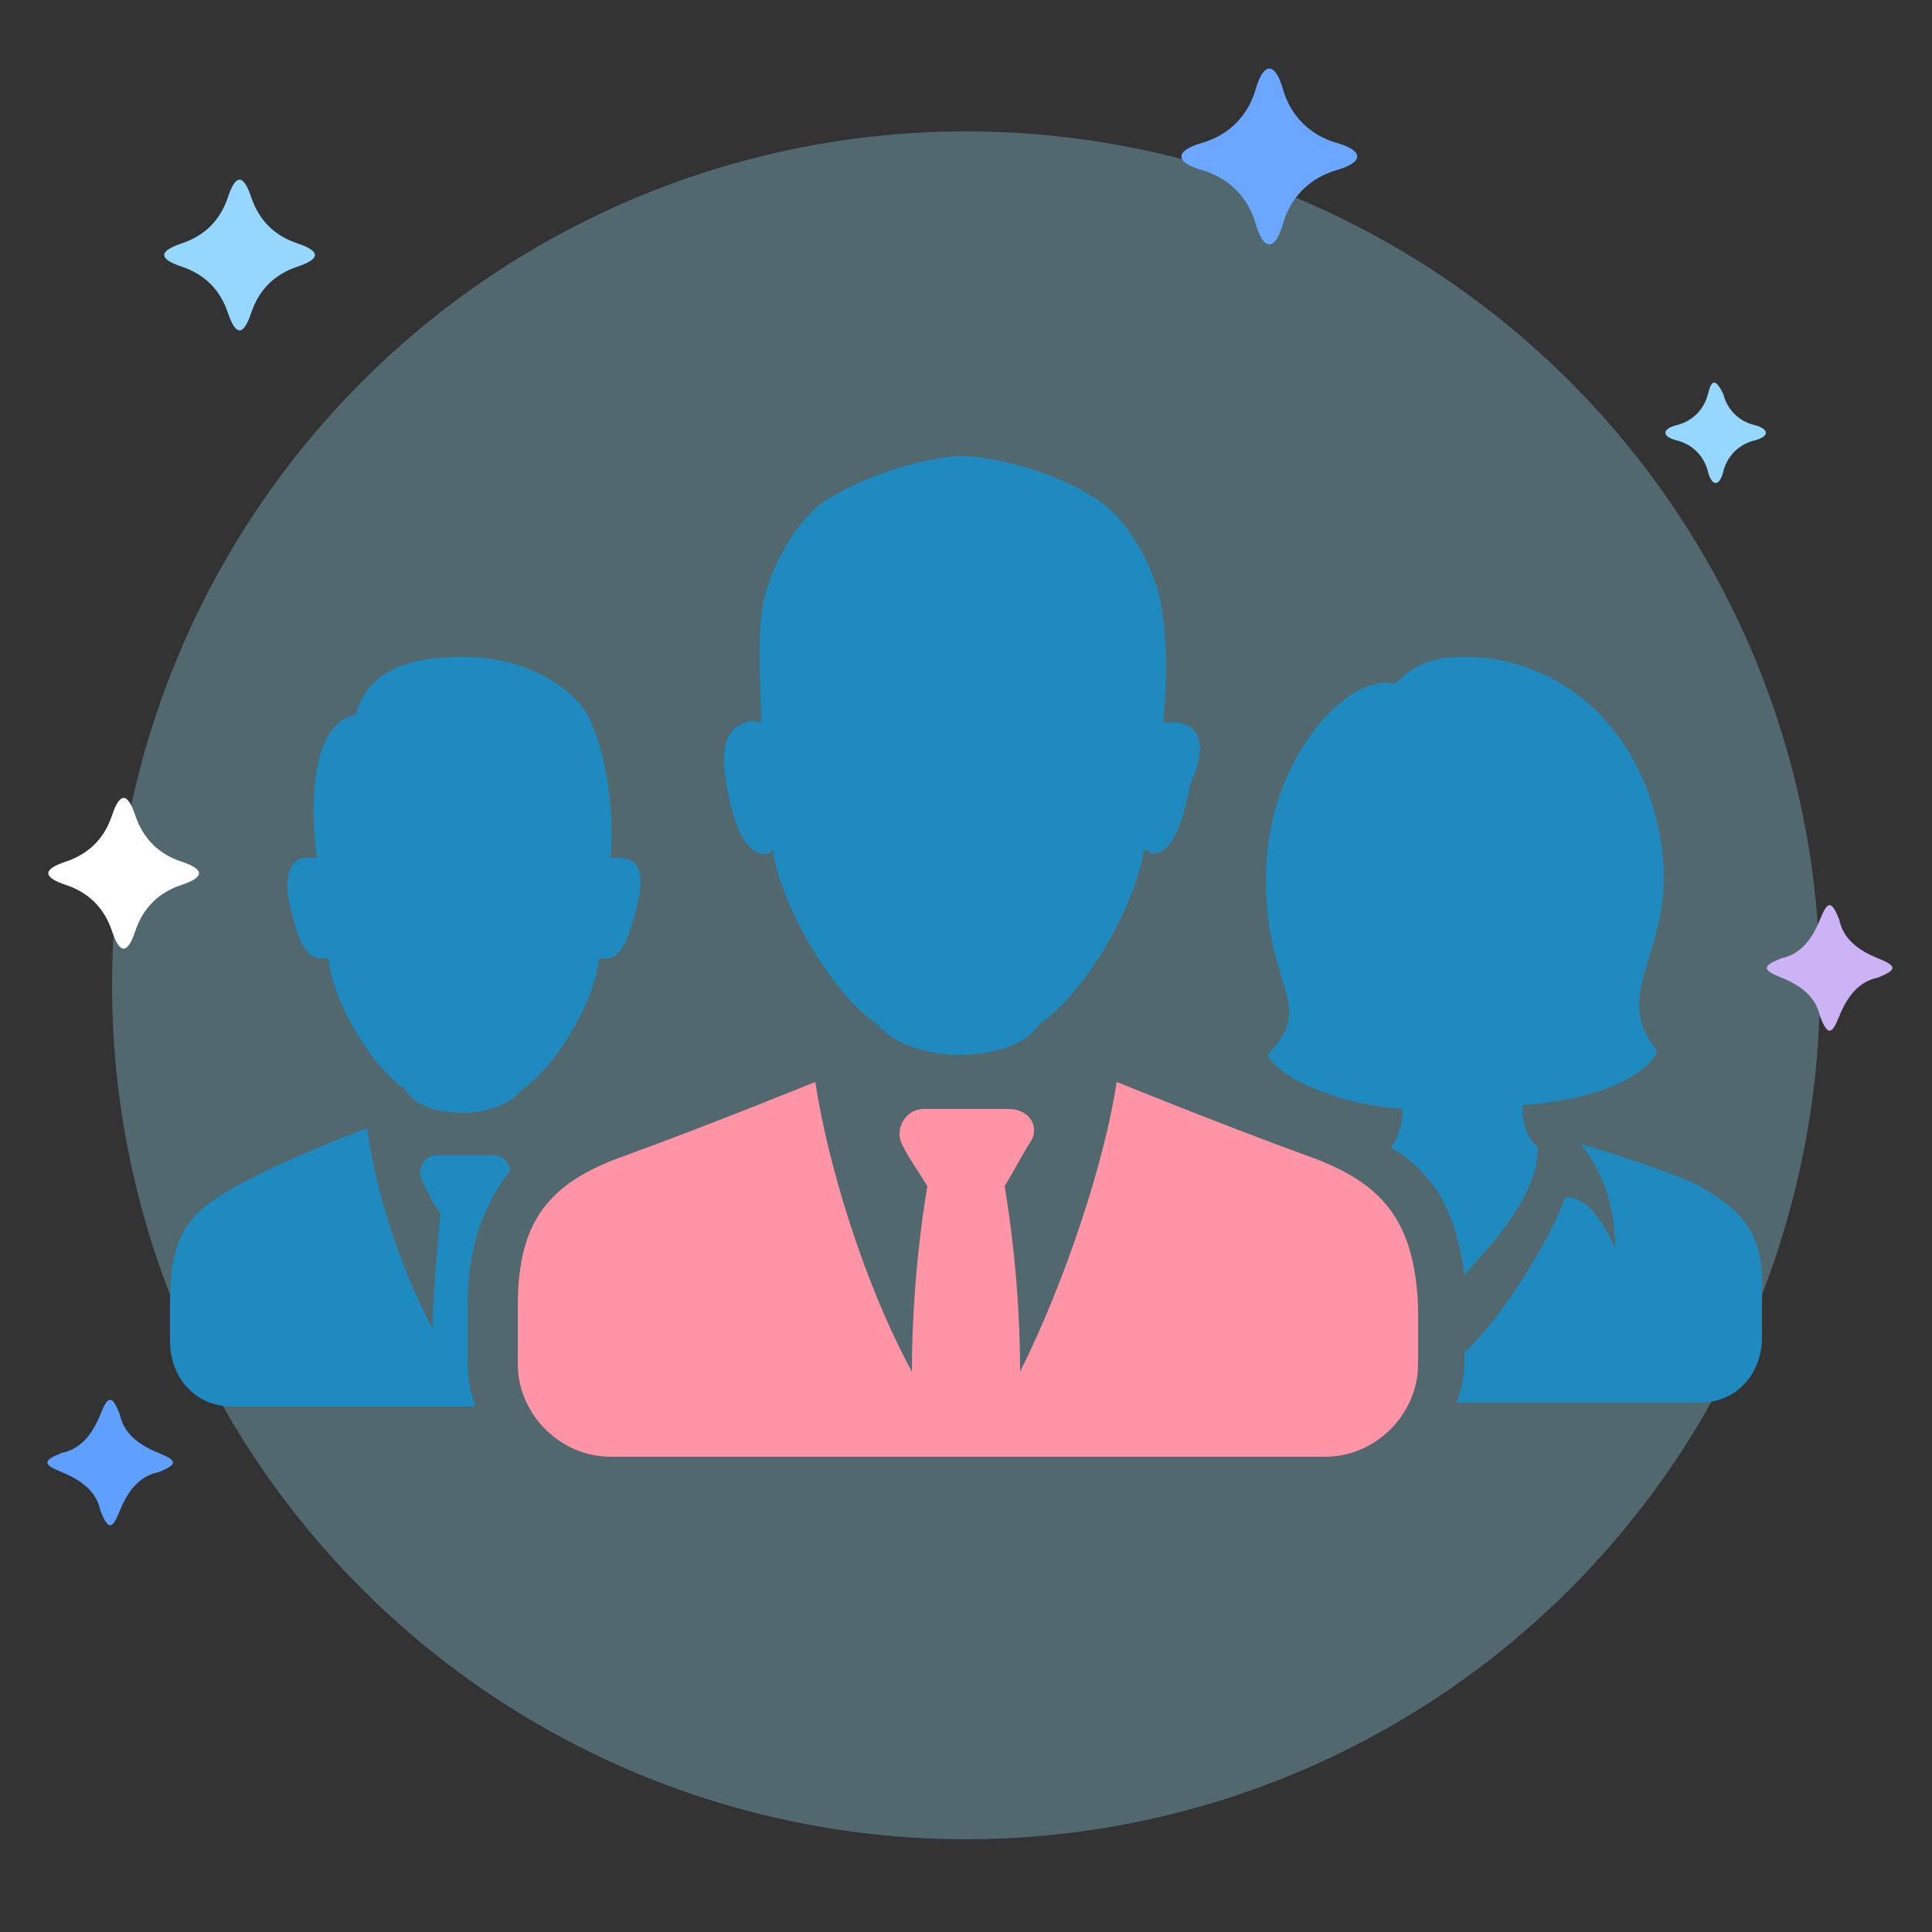 <?xml version="1.0" encoding="utf-8"?>
<!-- Generator: Adobe Illustrator 22.0.1, SVG Export Plug-In . SVG Version: 6.00 Build 0)  -->
<svg version="1.1" id="Layer_1" xmlns="http://www.w3.org/2000/svg" xmlns:xlink="http://www.w3.org/1999/xlink" x="0px" y="0px"
	 viewBox="0 0 50 50" style="enable-background:new 0 0 50 50;" xml:space="preserve">
<rect x="0" y="0" width="50" height="50" fill="#333333" stroke="none"/>
<style type="text/css">
	.st0{display:none;}
	.st1{display:inline;}
	.st2{fill:#1F8AC0;}
	.st3{fill:#FFFFFF;}
	.st4{fill:#03D6A4;}
	.st5{display:inline;fill:#104C91;}
	.st6{display:inline;fill:#F1F1F1;}
	.st7{display:inline;fill:#25A5D8;}
	.st8{display:inline;fill:#1F8AC0;}
	.st9{display:inline;opacity:0.3;fill:#9BE2FB;enable-background:new    ;}
	.st10{display:inline;fill:#C9C1F5;}
	.st11{display:inline;opacity:0.5;fill:#FF6970;enable-background:new    ;}
	.st12{display:inline;fill:#96D7FF;}
	.st13{opacity:0.15;}
	.st14{fill:none;stroke:#FF6970;stroke-width:3;stroke-linecap:round;stroke-linejoin:round;stroke-miterlimit:10;}
	.st15{fill:none;stroke:#FF6970;stroke-width:2;stroke-linecap:round;stroke-linejoin:round;stroke-miterlimit:10;}
	.st16{fill:none;stroke:#0F578E;stroke-width:3;stroke-linecap:round;stroke-linejoin:round;stroke-miterlimit:10;}
	.st17{fill:none;stroke:#FF6970;stroke-linecap:round;stroke-linejoin:round;stroke-miterlimit:10;}
	.st18{display:inline;fill:#FF99B1;}
	.st19{display:inline;fill:#9E8EF0;}
	.st20{display:inline;fill:#3FD6A2;}
	.st21{display:inline;fill:#737E99;}
	.st22{display:inline;opacity:0.2;fill:#30304D;enable-background:new    ;}
	.st23{display:inline;opacity:0.25;fill:#FFFFFF;enable-background:new    ;}
	.st24{display:inline;fill:#FFFFFF;}
	.st25{fill:#80CEFF;}
	.st26{fill:#E0F4FF;}
	.st27{fill:#7DB1FF;}
	.st28{fill:#BED8FF;}
	.st29{opacity:0.2;fill:#173F75;enable-background:new    ;}
	.st30{fill:#96D7FF;}
	.st31{fill:#C2E9FF;}
	.st32{fill:#6BA7FF;}
	.st33{fill:#CBB3F5;}
	.st34{fill:#5E9FFF;}
	.st35{display:none;opacity:0.3;}
	.st36{fill:#1C2634;}
	.st37{fill:none;stroke:#FFFFFF;stroke-width:0.5;stroke-linecap:round;stroke-linejoin:round;}
	.st38{fill:#FF697B;}
	.st39{fill:#4D4D4D;}
	.st40{display:inline;fill:#6BA7FF;}
	.st41{display:inline;fill:#F9B2C1;}
	.st42{display:inline;fill:#CBB3F5;}
	.st43{opacity:0.3;enable-background:new    ;}
	.st44{fill:#73DDF9;}
	.st45{fill:none;stroke:#1F8AC0;stroke-width:2;stroke-linecap:round;stroke-linejoin:round;stroke-miterlimit:10;}
	.st46{fill:#19779B;}
	.st47{opacity:0.3;fill:#73DDF9;enable-background:new    ;}
	.st48{fill:none;stroke:#1F8AC0;stroke-width:0.75;stroke-linecap:round;stroke-linejoin:round;stroke-miterlimit:10;}
	.st49{fill:#96DB00;}
	.st50{fill:#FFBC00;}
	.st51{fill:#D80909;}
	.st52{fill:none;stroke:#1F8AC0;stroke-linecap:round;stroke-linejoin:round;stroke-miterlimit:10;}
	.st53{fill:#FF3D00;}
	.st54{fill:#FFD80A;}
	.st55{fill:#00D157;}
	.st56{display:inline;fill:#5E9FFF;}
	.st57{opacity:0.3;fill:#9BE2FB;enable-background:new    ;}
	.st58{fill:none;}
	.st59{fill:#FF94A6;}
</style>
<g class="st0">
	<g class="st1">
		<g>
			<path class="st2" d="M24.7,12.5c3.8,0.1,9.4,0.4,11.2,3.8C34.1,11.1,30,2.5,24.6,2.6s-9.5,8.7-11.2,13.8
				C15.2,12.9,20.8,12.6,24.7,12.5L24.7,12.5z"/>
			<path class="st2" d="M45.6,38.3l-1.2-8.5c-0.8-5.2-4.4-9.2-9-10.6l0,0c-0.5,0.9-1.1,2.2-2.1,3.6h4.6c2.7,0,4.9,2.2,4.9,5
				l0.1,15.7C44.7,42.3,45.9,40.4,45.6,38.3z"/>
			<path class="st2" d="M14,19.1c-4.8,1.2-8.4,5-9.4,10l-1.9,9.1c-0.5,2.3,0.7,5,4.1,5.9L6.7,27.7c0-2.7,2.2-4.9,5-4.9h4.6
				C14.8,20.8,14,19.1,14,19.1z"/>
			<path class="st2" d="M37.8,25.4l-26.3,0.1c-1.3,0-2.3,1-2.2,2.2v10.8v1.8v0.5c0,1.7,1.4,3.1,3.1,3.1l24.5-0.2
				c1.7,0,3.1-1.4,3.1-3.1v-0.5v-1.8V27.5C40.2,26.3,39.2,25.3,37.8,25.4z"/>
			<path class="st2" d="M24.7,14.3c-1.5,0-4,0.1-6.2,0.7l1,4.7c0.5,2.4,2.7,4.2,5.2,4.1c2.4,0,4.6-1.8,5.2-4.2l0.9-4.7
				C28.8,14.4,26.4,14.2,24.7,14.3z"/>
		</g>
	</g>
	<g class="st1">
		<path class="st3" d="M44.1,33.3c-0.2,0-0.4,0.2-0.6,0.4c-1.4,1.5-2.9,2.9-4.2,4.4c-0.1,0.1-0.1,0.2-0.2,0.4
			c-0.2-0.2-0.4-0.2-0.5-0.4c-0.7-0.6-1.4-1.2-2-1.8c-0.4-0.4-0.8-0.4-1.2-0.1c-0.4,0.4-0.4,0.9,0,1.2c0.9,1.3,1.9,2.6,2.7,3.9
			c0.6,0.7,1.1,0.9,1.6,0c1.1-1.5,2.1-2.8,3-4.1c0.6-0.9,1.3-1.7,1.9-2.6c0.2-0.2,0.4-0.6,0.1-1C44.8,33.3,44.4,33.2,44.1,33.3z"/>
		<path class="st4" d="M42.8,30.7c-0.9-0.2-1.8-0.5-2.6-0.7c-0.1,0-0.2,0-0.2,0c-0.9,0.2-1.7,0.5-2.6,0.7c-1.1,0.3-2.3,0.6-3.4,0.8
			v0.7c0,2,0,4.1,0,6.1c0,1.4,0.4,2.7,1.3,3.8c1.1,1.4,2.6,2.5,4.7,3.4c1.8-0.8,3.1-1.7,4.2-2.9c1.3-1.3,1.8-2.8,1.8-4.4
			c0-0.7,0-1.5,0-2.1c0-0.3,0-0.6,0-1v-0.8v-0.2c0-0.9,0-1.8,0-2.6C44.9,31.2,43.8,31,42.8,30.7z M43.8,35.5
			c-0.5,0.7-1.1,1.4-1.6,2.1c-0.9,1.2-1.8,2.3-2.6,3.4c-0.5,0.7-0.9,0.6-1.4,0c-0.8-1.1-1.6-2.1-2.3-3.2c-0.3-0.3-0.3-0.7,0-1
			c0.3-0.2,0.7-0.2,1,0.1c0.6,0.5,1.2,1,1.7,1.5c0.1,0.1,0.2,0.2,0.4,0.3c0.1-0.1,0.1-0.2,0.2-0.3c1.2-1.2,2.4-2.4,3.6-3.6
			c0.1-0.1,0.3-0.3,0.5-0.3c0.3-0.1,0.5,0,0.7,0.3C44,35,43.9,35.2,43.8,35.5z"/>
	</g>
</g>
<g class="st0">
	<title>Layer 1</title>
	<path id="svg_1_1_" class="st5" d="M63.5,18.4c-0.3-0.2-0.7-0.1-1,0.1l-4.9,3.7c-0.4,0.3-0.5,0.9-0.2,1.4c0.1,0.1,0.1,0.1,0.2,0.2
		l4.9,3.7c0.4,0.3,1,0.2,1.4-0.2c0.1-0.2,0.2-0.4,0.2-0.6v-7.5C64.1,18.9,63.9,18.6,63.5,18.4z"/>
	<path id="svg_2_1_" class="st5" d="M92.1,22.3l-4.9-3.7c-0.4-0.3-1-0.2-1.4,0.2c-0.1,0.2-0.2,0.4-0.2,0.6v7.5c0,0.5,0.4,1,1,1
		c0.2,0,0.4-0.1,0.6-0.2l4.9-3.7c0.4-0.3,0.5-0.9,0.2-1.4C92.2,22.4,92.1,22.3,92.1,22.3L92.1,22.3z"/>
	<path id="svg_5_1_" class="st6" d="M85.6,2.5H64.1c-1.1,0-2,0.9-2,2v22.3c0,0.3,0.1,0.6,0.4,0.8l9.9,7.6c0.4,0.3,0.9,0.3,1.2,0
		l1.2-1l1.2,1c0.4,0.3,0.9,0.3,1.2,0l9.9-7.6c0.2-0.2,0.4-0.5,0.4-0.8V4.5C87.6,3.4,86.7,2.5,85.6,2.5z"/>
	<g class="st1">
		<path class="st2" d="M73.7,33.7c0-0.1-0.1-0.1-0.2-0.2L58.8,22.3c-0.4-0.3-1-0.2-1.4,0.2c-0.1,0.2-0.2,0.4-0.2,0.6v8h3.9v5.8V37
			v5.5h-3.9c0,0,0,0,0,0.1v3.9c0,0.4,0.2,0.7,0.6,0.9c0.1,0.1,0.3,0.1,0.4,0.1c0.2,0,0.4-0.1,0.6-0.2l14.8-12.2
			C74,34.8,74.1,34.1,73.7,33.7z"/>
		<polygon class="st2" points="61.1,37 61.1,36.9 61.1,31.1 57.2,31.1 57.2,31.1 57.2,42.6 57.2,42.6 61.1,42.6 		"/>
	</g>
	<g class="st1">
		<path class="st2" d="M91.5,22.1c-0.2,0-0.4,0.1-0.6,0.2L76.1,33.6c-0.4,0.3-0.5,0.9-0.2,1.4c0,0.1,0.1,0.1,0.2,0.2l14.8,12.2
			c0.2,0.1,0.4,0.2,0.6,0.2c0.1,0,0.3,0,0.4-0.1c0.3-0.2,0.6-0.5,0.6-0.9v-3.8h-3.9V31.2h3.9V23C92.4,22.5,92,22.1,91.5,22.1z"/>
		<polygon class="st2" points="88.5,42.7 92.4,42.7 92.4,42.6 92.4,35.9 92.4,31.2 88.5,31.2 		"/>
	</g>
	<path id="svg_8_1_" class="st7" d="M92.1,45.8L75.5,32.1c-0.4-0.3-0.9-0.3-1.2,0L57.6,45.8c-0.4,0.3-0.5,1-0.1,1.4
		c0.2,0.2,0.5,0.4,0.8,0.4h33.3c0.5,0,1-0.4,1-1C92.4,46.2,92.3,46,92.1,45.8z"/>
	<path id="svg_9_1_" class="st8" d="M72.9,17.2c-0.3,0-0.5-0.1-0.7-0.3L69.3,14c-0.4-0.4-0.4-1,0-1.4s1-0.4,1.4,0l2.2,2.2l6.2-7
		c0.3-0.4,0.9-0.5,1.4-0.2C80.9,7.9,81,8.5,80.7,9l-0.1,0.1l-6.8,7.8C73.4,17,73.2,17.2,72.9,17.2L72.9,17.2z"/>
	<path id="svg_10_1_" class="st5" d="M79.7,22.1h-9.8c-0.5,0-1-0.4-1-1c0-0.5,0.4-1,1-1h9.8c0.5,0,1,0.4,1,1
		C80.7,21.6,80.3,22.1,79.7,22.1z"/>
	<path id="svg_11_1_" class="st5" d="M79.7,27h-9.8c-0.5,0-1-0.4-1-1c0-0.5,0.4-1,1-1h9.8c0.5,0,1,0.4,1,1
		C80.7,26.5,80.3,27,79.7,27z"/>
</g>
<g class="st0">
	<g class="st1">
		<g id="grid-layout-window_1_">
			<g>
				<g id="_x32_8_1_">
					<path class="st2" d="M43,7.5H7c-2.3,0-4.2,1.9-4.2,4.2v26.7c0,2.3,1.9,4.2,4.2,4.2h36c2.3,0,4.2-1.9,4.2-4.2V11.7
						C47.1,9.4,45.2,7.5,43,7.5z M42.5,10.2c0.5,0,0.9,0.4,0.9,0.9S43,12,42.5,12s-0.9-0.4-0.9-0.9S42,10.2,42.5,10.2z M35.1,10.2
						h4.6c0.5,0,0.9,0.4,0.9,0.9S40.2,12,39.7,12h-4.6c-0.5,0-0.9-0.4-0.9-0.9S34.6,10.2,35.1,10.2z M44.8,38.3c0,1-0.9,1.9-1.9,1.9
						H7c-1,0-1.9-0.9-1.9-1.9v-24h39.7V38.3L44.8,38.3z"/>
				</g>
			</g>
		</g>
		<g id="Layer_1_2_">
		</g>
	</g>
	<g class="st1">
		<path class="st3" d="M29.6,22.3c-0.3,0-0.4,0.3-0.7,0.4c-1.6,1.6-3.3,3.3-4.7,4.9C24,27.8,24,27.9,23.9,28
			c-0.3-0.3-0.4-0.3-0.5-0.4c-0.8-0.7-1.6-1.4-2.2-2.1c-0.4-0.4-0.9-0.4-1.3-0.1c-0.4,0.4-0.4,1,0,1.4c1,1.5,2.1,2.9,3,4.4
			c0.7,0.8,1.2,1,1.8,0c1.2-1.6,2.4-3.1,3.4-4.6c0.7-1,1.4-1.9,2.1-2.9c0.3-0.3,0.4-0.7,0.1-1.1C30.3,22.3,30,22.2,29.6,22.3z"/>
		<path class="st4" d="M28.1,19.4c-1-0.2-2-0.6-2.9-0.8c-0.1,0-0.2,0-0.2,0c-1,0.2-1.9,0.6-2.9,0.8c-1.2,0.3-2.6,0.7-3.8,0.9v0.8
			c0,2.2,0,4.6,0,6.8c0,1.6,0.4,3,1.5,4.3C21,33.7,22.6,35,25,36c2-0.9,3.5-1.9,4.7-3.3c1.5-1.5,2-3.1,2-4.9c0-0.8,0-1.7,0-2.4
			c0-0.3,0-0.7,0-1.1v-0.9v-0.2c0-1,0-2,0-2.9C30.5,19.9,29.3,19.7,28.1,19.4z M29.3,24.8c-0.6,0.8-1.2,1.6-1.8,2.4
			c-1,1.3-2,2.6-2.9,3.8c-0.6,0.8-1,0.7-1.6,0c-0.9-1.2-1.8-2.4-2.6-3.6c-0.3-0.3-0.3-0.8,0-1.1c0.3-0.2,0.8-0.2,1.1,0.1
			c0.7,0.6,1.3,1.1,1.9,1.7c0.1,0.1,0.2,0.2,0.4,0.3c0.1-0.1,0.1-0.2,0.2-0.3c1.3-1.3,2.7-2.7,4-4c0.1-0.1,0.3-0.3,0.6-0.3
			c0.3-0.1,0.6,0,0.8,0.3C29.5,24.2,29.4,24.4,29.3,24.8z"/>
	</g>
</g>
<g class="st0">
	<g class="st1">
		<path class="st3" d="M35.1,15.8c0,2.5-0.9,4.7-2.3,6.5c-1.9,2.4-4.8,3.9-8.1,3.9s-6.2-1.5-8.1-3.9c-1.4-1.8-2.3-4-2.3-6.5
			s0.9-4.7,2.3-6.5c1.9-2.4,4.8-3.9,8.1-3.9S31,7,32.9,9.3C34.3,11.1,35.1,13.4,35.1,15.8z"/>
		<path class="st2" d="M9.9,35.2l-1-1.2c-0.2-0.2-0.5-0.4-0.7-0.4H6.1c-0.5,0-1,0.4-1,1v10c0,0.5,0.4,1,1,1h13.1c0.5,0,1-0.4,1-1
			v-8.5c0-0.5-0.4-1-1-1H9.9V35.2z"/>
		<path class="st3" d="M5.1,37.4v7.2c0,0.5,0.4,1,1,1h13.1c0.5,0,1-0.4,1-1v-7.2H5.1z"/>
		<g>
			<g>
				<circle class="st2" cx="9.1" cy="41.5" r="1.1"/>
			</g>
			<g>
				<circle class="st2" cx="12.7" cy="41.5" r="1.1"/>
			</g>
			<g>
				<circle class="st2" cx="16.2" cy="41.5" r="1.1"/>
			</g>
		</g>
		<path class="st2" d="M34.6,35.2l-1-1.2c-0.2-0.2-0.5-0.4-0.7-0.4h-2.1c-0.5,0-1,0.4-1,1v10c0,0.5,0.4,1,1,1h13.1c0.5,0,1-0.4,1-1
			v-8.5c0-0.5-0.4-1-1-1h-9.3V35.2z"/>
		<path class="st3" d="M29.8,37.4v7.2c0,0.5,0.4,1,1,1h13.1c0.5,0,1-0.4,1-1v-7.2H29.8z"/>
		<g>
			<g>
				<circle class="st2" cx="33.8" cy="41.5" r="1.1"/>
			</g>
			<g>
				<circle class="st2" cx="37.3" cy="41.5" r="1.1"/>
			</g>
			<g>
				<circle class="st2" cx="40.9" cy="41.5" r="1.1"/>
			</g>
		</g>
		<circle class="st2" cx="24.8" cy="30.7" r="2"/>
		<rect x="16.8" y="13.1" class="st2" width="15.9" height="5.5"/>
		<g>
			<path class="st2" d="M43.9,34.9h-3.5c1.6-2.7,2.6-5.8,2.6-9.2c0-6.8-3.8-12.7-9.3-15.7l0,0c-1.8-2.8-5.1-4.8-8.9-4.8l0,0
				c-3.7,0-7.2,2-9.1,5.2l0,0C10.5,13.5,7,19.2,7,25.7c0,2.8,0.7,5.5,1.8,7.8l0,0c-0.2-0.1-0.4-0.2-0.6-0.2H6.1
				c-0.7,0-1.3,0.6-1.3,1.3c0,3.1,0,7.1,0,10c0,0.7,0.6,1.3,1.3,1.3h13.1c0.7,0,1.3-0.6,1.3-1.3V43c1.4,0.4,3,0.6,4.5,0.6
				c1.6,0,3.1-0.2,4.5-0.6v1.6c0,0.7,0.6,1.3,1.3,1.3h13.1c0.7,0,1.3-0.6,1.3-1.3c0-2.2,0-6.3,0-8.5C45.2,35.5,44.6,34.9,43.9,34.9z
				 M44.6,36.2v0.9H30.1v-2.5c0-0.4,0.3-0.6,0.6-0.6h2.1c0.2,0,0.4,0.1,0.5,0.2l0.9,1.2c0.1,0.1,0.2,0.1,0.2,0.1h9.3
				C44.3,35.5,44.6,35.8,44.6,36.2z M42.4,25.7c0,3.4-1,6.5-2.7,9.2h-2v-2.1c0-1.2-1-2.1-2.1-2.1h-8.4c-0.1-1.1-0.9-2.1-2-2.2v-1.9
				c5.7-0.1,10.3-4.9,10.4-10.6l0,0l0,0c0-1.7-0.4-3.3-1.1-4.8C39.2,14.2,42.4,19.5,42.4,25.7z M26.5,30.7c0,1-0.8,1.7-1.7,1.7
				c-0.9,0-1.7-0.8-1.7-1.7c0-1,0.8-1.7,1.7-1.7S26.5,29.8,26.5,30.7z M16.8,18.9H19c0.1,0.6,0.2,1.2,0.4,1.7
				c-1,0.3-1.8,0.8-2.6,1.3c-1.3-1.6-2-3.7-2-5.7h1.8v2.4C16.5,18.7,16.7,18.9,16.8,18.9z M24.5,12.8h-4.8c0.1-0.5,0.2-1,0.3-1.5
				c1.4,0.4,2.9,0.7,4.5,0.7V12.8z M32.4,13.4v4.8H17.1v-4.8C17.1,13.4,32.4,13.4,32.4,13.4z M33.1,18.6v-2.4h1.8
				c-0.1,2.1-0.8,4.1-2,5.7c-0.8-0.5-1.6-1-2.6-1.3c0.2-0.5,0.3-1.1,0.4-1.7h2.2C32.9,18.9,33.1,18.7,33.1,18.6z M25.1,18.9H30
				c-0.1,0.5-0.2,1-0.3,1.5c-1.4-0.4-2.9-0.7-4.5-0.7v-0.8H25.1z M24.5,19.7c-1.6,0-3.1,0.3-4.5,0.7c-0.1-0.5-0.2-1-0.3-1.5h4.8
				V19.7z M25.1,20.3c1.5,0,3,0.3,4.3,0.7c-0.9,2.8-2.5,4.7-4.3,4.8C25.1,25.6,25.1,20.3,25.1,20.3z M30,21.2
				c0.9,0.3,1.7,0.7,2.4,1.2c-1.4,1.6-3,2.7-5.1,3.2C28.4,24.6,29.4,23.1,30,21.2z M19.6,21.2c0.6,1.9,1.6,3.4,2.7,4.4
				c-1.9-0.5-3.7-1.4-5.1-3.2C17.9,21.9,18.7,21.5,19.6,21.2z M20.1,21c1.3-0.4,2.8-0.6,4.3-0.7c0,0.2,0,5.8,0,5.5
				C22.6,25.7,21,23.8,20.1,21z M34.8,15.5H33v-2.4c0-0.2-0.1-0.3-0.3-0.3h-2.2c-0.1-0.6-0.2-1.2-0.4-1.7c1-0.3,1.8-0.8,2.6-1.3
				C34,11.4,34.8,13.4,34.8,15.5z M32.4,9.3c-0.7,0.5-1.5,0.9-2.4,1.2c-0.6-1.9-1.6-3.4-2.7-4.4C29.4,6.6,31,7.7,32.4,9.3z
				 M25.1,5.8c1.8,0.2,3.4,2.1,4.3,4.8c-1.3,0.4-2.8,0.6-4.3,0.7C25.1,11.3,25.1,5.8,25.1,5.8z M29.6,11.3c0.1,0.5,0.2,1,0.3,1.5
				h-4.8V12C26.7,11.9,28.2,11.7,29.6,11.3z M24.5,5.8v5.5c-1.5,0-3-0.3-4.3-0.7C21,7.9,22.6,6,24.5,5.8z M22.3,6.1
				c-1.1,0.9-2.1,2.4-2.7,4.4c-0.9-0.3-1.7-0.7-2.4-1.2C18.4,7.8,20.1,6.8,22.3,6.1z M16.8,9.8c0.8,0.5,1.6,1,2.6,1.3
				c-0.2,0.5-0.3,1.1-0.4,1.7h-2.2c-0.2,0-0.3,0.1-0.3,0.3v2.4h-1.8C14.8,13.4,15.5,11.4,16.8,9.8z M15,11.5
				c-0.1,0.3-0.2,0.5-0.3,0.8c-0.4,1.1-0.6,2.3-0.6,3.5c0,5.7,4.5,10.5,10.4,10.7v1.9c-1.1,0.1-2,1.1-2,2.2h-8.4
				c-1.2,0-2.1,1-2.1,2.1v2.1h-1.6c-1.7-2.7-2.7-5.8-2.7-9.2C7.6,19.8,10.6,14.6,15,11.5z M19.9,44.6c0,0.4-0.3,0.6-0.6,0.6H6.1
				c-0.4,0-0.6-0.3-0.6-0.6v-6.9h14.4V44.6z M5.4,37.1v-2.5C5.4,34.2,5.7,34,6,34h2.1c0.2,0,0.4,0.1,0.5,0.2l1,1.2
				c0.1,0.1,0.1,0.1,0.2,0.1c2.8,0,6.5,0,9.3,0c0.4,0,0.6,0.3,0.6,0.6V37L5.4,37.1L5.4,37.1z M25,43c-1.6,0-3.1-0.2-4.5-0.6
				c0-0.1,0-6.5,0-6.3c0-0.7-0.6-1.3-1.3-1.3h-6.7v-2.1c0-0.8,0.7-1.5,1.5-1.5h8.4c0.2,1.1,1.2,1.8,2.3,1.8c1.1,0,2.1-0.8,2.3-1.8
				h8.4c0.8,0,1.5,0.7,1.5,1.5v2.1h-2.3l-0.9-1.1c-0.2-0.3-0.6-0.5-1-0.5h-2.1c-0.7,0-1.3,0.6-1.3,1.3c0,2.7,0,5.1,0,7.8
				C28.1,42.8,26.6,43,25,43z M44.6,44.6c0,0.4-0.3,0.6-0.6,0.6H30.8c-0.4,0-0.6-0.3-0.6-0.6v-6.9h14.4V44.6z"/>
			<path class="st2" d="M40,12.6c0.1,0.1,0.3,0.1,0.4,0c0.1-0.1,0.1-0.3,0-0.4c-0.7-0.8-1.4-1.5-2.2-2.2c-0.1-0.1-0.3-0.1-0.4,0
				c-0.1,0.1-0.1,0.3,0,0.4C38.6,11.2,39.3,11.9,40,12.6z"/>
			<path class="st2" d="M44.9,25.7c0,1.8-0.2,3.5-0.7,5.3c0,0.2,0.1,0.3,0.2,0.4c0.2,0,0.3,0,0.4-0.2c0.5-1.8,0.8-3.6,0.8-5.5
				c0-4.1-1.2-8-3.5-11.4c-0.1-0.1-0.3-0.2-0.4-0.1c-0.1,0.1-0.2,0.3-0.1,0.4C43.7,17.9,44.9,21.7,44.9,25.7z"/>
			<path class="st2" d="M5.8,19.4c0.2,0.1,0.3,0,0.4-0.2c1.2-3.5,3.4-6.6,6.4-9c0.1-0.1,0.2-0.3,0-0.4c-0.1-0.1-0.3-0.2-0.4,0
				c-3,2.4-5.3,5.7-6.6,9.3C5.5,19.2,5.6,19.3,5.8,19.4z"/>
			<path class="st2" d="M5.7,31.7c0.2,0,0.3-0.2,0.2-0.4c-0.6-1.9-0.8-3.8-0.8-5.7l0,0c0-0.2-0.1-0.3-0.3-0.3
				c-0.2,0-0.3,0.2-0.3,0.3c0,2,0.3,3.9,0.9,5.9C5.4,31.7,5.6,31.8,5.7,31.7z"/>
			<path class="st2" d="M34.3,28.9H30c-0.2,0-0.3,0.1-0.3,0.3s0.1,0.3,0.3,0.3h4.3c0.2,0,0.3-0.1,0.3-0.3S34.5,28.9,34.3,28.9z"/>
			<path class="st3" d="M19.3,16.6c0.1,0.2,0.4,0.2,0.5,0l0.5-0.8l0.5,0.8c0.1,0.1,0.2,0.1,0.3,0.1c0.1,0,0.2-0.1,0.3-0.1l0.8-1.2
				c0.1-0.1,0.1-0.3-0.1-0.4c-0.1-0.1-0.3-0.1-0.4,0.1l-0.5,0.8l-0.5-0.8c-0.1-0.2-0.4-0.2-0.5,0l-0.5,0.8l-0.5-0.8
				c-0.1-0.1-0.3-0.2-0.4-0.1c-0.1,0.1-0.2,0.3-0.1,0.4L19.3,16.6z"/>
			<path class="st3" d="M23.8,16.6c0.1,0.2,0.4,0.2,0.5,0l0.5-0.8l0.5,0.8c0.1,0.1,0.2,0.1,0.3,0.1c0.1,0,0.2-0.1,0.3-0.1l0.8-1.2
				c0.1-0.1,0.1-0.3-0.1-0.4c-0.1-0.1-0.3-0.1-0.4,0.1l-0.5,0.8l-0.5-0.8c-0.1-0.2-0.4-0.2-0.5,0L24,15.8L23.5,15
				c-0.1-0.1-0.3-0.2-0.4-0.1C23,15,22.9,15.2,23,15.3L23.8,16.6z"/>
			<path class="st3" d="M28.2,16.6c0.1,0.2,0.4,0.2,0.5,0l0.5-0.8l0.5,0.8c0.1,0.1,0.2,0.1,0.3,0.1s0.2-0.1,0.3-0.1l0.8-1.2
				c0.1-0.1,0.1-0.3-0.1-0.4c-0.1-0.1-0.3-0.1-0.4,0.1L30,15.8L29.5,15c-0.1-0.2-0.4-0.2-0.5,0l-0.5,0.8L28,15.1
				c-0.1-0.1-0.3-0.2-0.4-0.1c-0.1,0.1-0.2,0.3-0.1,0.4L28.2,16.6z"/>
		</g>
	</g>
</g>
<g class="st0">
	<circle class="st9" cx="25" cy="25.8" r="20.7"/>
	<path class="st10" d="M43.8,6.6c0.7,0.3,1.4,0.3,2-0.1c0.7-0.4,0.8-0.2,0.5,0.5S46,8.4,46.4,9c0.4,0.7,0.2,0.8-0.5,0.5
		s-1.4-0.3-2,0.1c-0.7,0.4-0.8,0.2-0.5-0.5s0.3-1.4-0.1-2S43.1,6.3,43.8,6.6z"/>
	<path class="st11" d="M3.5,19.1c0.4,0.2,0.9,0.2,1.3-0.1c0.4-0.2,0.5-0.1,0.3,0.3c-0.1,0.5-0.1,1,0.1,1.4s0.1,0.5-0.3,0.3
		S4,20.8,3.6,21.1c-0.4,0.2-0.5,0.1-0.3-0.3s0.2-0.9-0.1-1.3C3,19.1,3.1,19,3.5,19.1z"/>
	<path class="st12" d="M44,35.4c0.5,0.3,1.2,0.2,1.7-0.1c0.6-0.3,0.7-0.2,0.4,0.4c-0.3,0.5-0.2,1.2,0.1,1.7c0.3,0.6,0.2,0.7-0.4,0.4
		c-0.5-0.3-1.2-0.2-1.7,0.1c-0.6,0.3-0.7,0.2-0.4-0.4c0.3-0.5,0.2-1.2-0.1-1.7C43.3,35.3,43.4,35.2,44,35.4z"/>
	<path class="st12" d="M14.6,6.5c0.5-0.4,0.7-0.9,0.7-1.5s0.2-0.7,0.6-0.2s0.9,0.7,1.5,0.7s0.7,0.2,0.2,0.6S16.9,7,16.9,7.6
		s-0.2,0.7-0.6,0.2C16,7.3,15.4,7,14.8,7.1C14.2,7.1,14.1,6.9,14.6,6.5z"/>
	<g class="st1">
		<g>
			<g>
				<g class="st13">
					<g>
						<path class="st14" d="M25.1,16.8c-3.2,0.1-5.7,2.8-5.8,6c0,1.4,0.5,2.8,1.4,3.9"/>
					</g>
				</g>
				<path class="st15" d="M30.4,17.5C29,16.1,27,15.4,25,15.4c-3.9,0.2-7,3.5-7,7.3c0,1.7,0.6,3.4,1.7,4.7c1.6,1.9,2.5,2.1,2.5,4.7
					c0,0-0.2,1.1,0.7,1.1H28c0.8,0,0.7-1.1,0.7-1.1c0-2.4,0.9-2.7,2.6-4.8c1.1-1.3,1.6-2.9,1.6-4.6C32.7,20.8,31.9,18.9,30.4,17.5z"
					/>
				<line class="st16" x1="23.1" y1="37.4" x2="27.5" y2="37.4"/>
				<line class="st16" x1="24.2" y1="41.4" x2="26.4" y2="41.4"/>
				<line class="st17" x1="36.8" y1="22.8" x2="39.6" y2="22.8"/>
				<line class="st17" x1="25.3" y1="11.3" x2="25.3" y2="8.6"/>
				<line class="st17" x1="33.4" y1="14.7" x2="34.4" y2="13.7"/>
				<line class="st17" x1="13.8" y1="22.8" x2="11.1" y2="22.8"/>
				<line class="st17" x1="17.2" y1="14.6" x2="16.2" y2="13.7"/>
			</g>
		</g>
	</g>
</g>
<g class="st0">
	<title></title>
	<circle class="st9" cx="24.9" cy="27.6" r="17.6"/>
	<circle class="st9" cx="38.8" cy="10.6" r="3"/>
	<path class="st12" d="M42.6,23.3c0.2,0.7,0.8,1.3,1.5,1.5s0.7,0.5,0,0.7s-1.3,0.8-1.5,1.5s-0.5,0.7-0.7,0s-0.8-1.3-1.5-1.5
		s-0.7-0.5,0-0.7s1.3-0.8,1.5-1.5C42.1,22.6,42.3,22.6,42.6,23.3z"/>
	<path class="st10" d="M7.1,8.3c0.1,0.5,0.5,0.8,1,1s0.5,0.3,0,0.5c-0.5,0.1-0.8,0.5-1,1s-0.3,0.5-0.5,0c-0.1-0.5-0.5-0.8-1-1
		s-0.5-0.3,0-0.5c0.5-0.1,0.8-0.5,1-1S7,7.8,7.1,8.3z"/>
	<path class="st18" d="M4.7,33.6c0.1,0.5,0.5,0.8,1,1s0.5,0.3,0,0.5c-0.5,0.1-0.8,0.5-1,1s-0.3,0.5-0.5,0c-0.1-0.5-0.5-0.8-1-1
		s-0.5-0.3,0-0.5c0.5-0.1,0.8-0.5,1-1C4.4,33.1,4.6,33.1,4.7,33.6z"/>
	<path class="st12" d="M32.8,5.1c0.1,0.5,0.5,0.8,1,1s0.5,0.3,0,0.5c-0.5,0.1-0.8,0.5-1,1s-0.3,0.5-0.5,0c-0.1-0.5-0.5-0.8-1-1
		s-0.5-0.3,0-0.5c0.5-0.1,0.8-0.5,1-1S32.6,4.6,32.8,5.1z"/>
	<path class="st19" d="M43.7,12.8c0.1,0.5,0.5,0.8,0.9,0.9c0.5,0.2,0.5,0.3,0,0.5c-0.5,0.1-0.8,0.5-0.9,0.9c-0.2,0.5-0.3,0.5-0.5,0
		c-0.1-0.5-0.5-0.8-0.9-0.9c-0.5-0.2-0.5-0.3,0-0.5c0.5-0.1,0.8-0.5,0.9-0.9C43.3,12.3,43.5,12.3,43.7,12.8z"/>
	<path class="st12" d="M23.6,41.7c0.2,0.6,0.6,1.1,1.2,1.2c0.6,0.2,0.6,0.4,0,0.6c-0.6,0.2-1.1,0.6-1.2,1.2c-0.2,0.6-0.4,0.6-0.6,0
		s-0.6-1.1-1.2-1.2c-0.6-0.2-0.6-0.4,0-0.6c0.6-0.2,1.1-0.6,1.2-1.2C23.2,41.1,23.4,41.1,23.6,41.7z"/>
	<circle class="st20" cx="19.9" cy="21.3" r="11.7"/>
	<path class="st21" d="M34.3,33.9l-4.6-4.6c-0.6,0.7-1.2,1.3-1.9,1.9l4.6,4.6L34.3,33.9z"/>
	<path class="st22" d="M31.2,30.8l-1-1c-0.6,0.7-1.2,1.3-1.9,1.9l1,1C30,32.1,30.7,31.5,31.2,30.8z"/>
	<path class="st21" d="M19.9,8C12.5,8,6.5,14,6.5,21.4s6,13.4,13.4,13.4s13.4-6,13.4-13.4C33.2,13.9,27.2,7.9,19.9,8L19.9,8z
		 M19.9,33c-6.4,0-11.7-5.2-11.7-11.6S13.4,9.7,19.9,9.7c6.4,0,11.7,5.2,11.7,11.6l0,0C31.5,27.8,26.3,33,19.9,33z"/>
	<path class="st23" d="M19.9,9.7c-6.4,0-11.7,5.2-11.7,11.7c0,3.1,1.2,6.1,3.4,8.3l16.5-16.5C26,10.9,23,9.7,19.9,9.7z"/>
	<path class="st8" d="M30.5,33.9l2-2c0.5-0.5,1.2-0.5,1.7,0l9.2,9.2c0.5,0.5,0.5,1.2,0,1.7l-2,2c-0.5,0.5-1.2,0.5-1.7,0l-9.2-9.2
		C30,35.1,30,34.3,30.5,33.9z"/>
	<path class="st24" d="M16.3,26.1c-0.1,0-0.2-0.1-0.2-0.2L13.4,21c-0.1-0.2,0-0.4,0.2-0.5s0.4,0,0.5,0.2l0,0l2.5,4.5l9.2-7.2
		c0.2-0.1,0.4-0.1,0.6,0.1c0.1,0.2,0.1,0.4-0.1,0.6l0,0L16.7,26C16.6,26.1,16.5,26.1,16.3,26.1C16.4,26.1,16.4,26.1,16.3,26.1z"/>
</g>
<g class="st0">
	<circle class="st9" cx="-21.9" cy="23" r="20.7"/>
	<g class="st1">
		<title></title>
		<polygon class="st25" points="-26.5,16.8 -21.9,33.1 -35.4,16.8 		"/>
		<polygon class="st25" points="-28.9,10.6 -26.5,17.6 -35.4,16.8 		"/>
		<polygon class="st26" points="-28.9,10.6 -26.9,16.8 -31.2,16.8 		"/>
		<polygon class="st27" points="-8.4,16.8 -17.3,17.2 -14.9,10.6 		"/>
		<polygon class="st28" points="-14.9,10.6 -12.6,16.8 -16.9,16.8 		"/>
		<polygon class="st27" points="-8.4,16.8 -21.9,33.1 -17.3,16.8 		"/>
		<polygon class="st29" points="-21.9,33.1 -31.2,16.8 -35.4,16.8 -21.9,33.1 -8.4,16.8 -12.6,16.8 		"/>
		<polygon class="st30" points="-21.9,10.6 -26.9,16.8 -28.9,10.6 		"/>
		<polygon class="st30" points="-14.9,10.6 -16.9,16.8 -21.9,10.6 		"/>
		<polygon class="st26" points="-21.9,10.6 -16.9,16.8 -26.9,16.8 		"/>
		<polygon class="st31" points="-16.9,16.8 -21.9,33.1 -26.9,16.8 		"/>
		<path class="st32" d="M-2.6,10c0.2,0.7,0.7,1.2,1.4,1.4s0.7,0.5,0,0.7s-1.2,0.7-1.4,1.4c-0.2,0.7-0.5,0.7-0.7,0s-0.7-1.2-1.4-1.4
			s-0.7-0.5,0-0.7s1.2-0.7,1.4-1.4C-3.1,9.3-2.8,9.3-2.6,10z"/>
		<path class="st3" d="M-29.3,22.7c0.2,0.6,0.6,1,1.2,1.2s0.6,0.4,0,0.6s-1,0.6-1.2,1.2s-0.4,0.6-0.6,0s-0.6-1-1.2-1.2
			s-0.6-0.4,0-0.6s1-0.6,1.2-1.2C-29.7,22.1-29.5,22.1-29.3,22.7z"/>
		<path class="st3" d="M-17.3,8.4c0.2,0.6,0.6,1,1.2,1.2s0.6,0.4,0,0.6c-0.6,0.2-1,0.6-1.2,1.2c-0.2,0.6-0.4,0.6-0.6,0
			s-0.6-1-1.2-1.2s-0.6-0.4,0-0.6c0.6-0.2,1-0.6,1.2-1.2C-17.7,7.8-17.5,7.8-17.3,8.4z"/>
		<path class="st30" d="M-35.3,6.9c0.2,0.6,0.7,1.1,1.3,1.3c0.7,0.2,0.7,0.4,0,0.7c-0.6,0.2-1.1,0.7-1.3,1.3c-0.2,0.7-0.4,0.7-0.7,0
			c-0.2-0.6-0.7-1.1-1.3-1.3c-0.7-0.2-0.7-0.4,0-0.7c0.6-0.2,1.1-0.7,1.3-1.3C-35.7,6.2-35.5,6.2-35.3,6.9z"/>
		<path class="st30" d="M-21.6,36.2c0.2,0.6,0.6,1,1.2,1.2s0.6,0.4,0,0.6c-0.6,0.2-1,0.6-1.2,1.2c-0.2,0.6-0.4,0.6-0.6,0
			s-0.6-1-1.2-1.2s-0.6-0.4,0-0.6c0.6-0.2,1-0.6,1.2-1.2S-21.8,35.6-21.6,36.2z"/>
		<path class="st33" d="M-8.1,21.8c0.1,0.5,0.5,0.8,1,1s0.5,0.3,0,0.5c-0.5,0.1-0.8,0.5-1,1s-0.3,0.5-0.5,0c-0.1-0.5-0.5-0.8-1-1
			s-0.5-0.3,0-0.5c0.5-0.1,0.8-0.5,1-1S-8.3,21.3-8.1,21.8z"/>
		<path class="st30" d="M-11.1,6.3c0.1,0.4,0.4,0.7,0.8,0.8s0.4,0.3,0,0.4s-0.7,0.4-0.8,0.8s-0.3,0.4-0.4,0
			c-0.1-0.4-0.4-0.7-0.8-0.8s-0.4-0.3,0-0.4s0.7-0.4,0.8-0.8C-11.4,5.9-11.3,5.9-11.1,6.3z"/>
		<path class="st34" d="M-43.3,14.9c0.1,0.5,0.5,0.8,1,1c0.5,0.2,0.5,0.3,0,0.5c-0.5,0.1-0.8,0.5-1,1s-0.3,0.5-0.5,0
			c-0.1-0.5-0.5-0.8-1-1s-0.5-0.3,0-0.5c0.5-0.1,0.8-0.5,1-1S-43.5,14.4-43.3,14.9z"/>
	</g>
</g>
<g class="st0">
	<path class="st9" d="M87.3,24c0,11.9-9.7,21.6-21.6,21.6c-10.2,0-18.8-7.1-21-16.7c-0.4-1.6-0.6-3.3-0.6-5c0-1.2,0.1-2.4,0.3-3.6
		c1.7-10.2,10.6-18,21.3-18C77.6,2.4,87.3,12.1,87.3,24z"/>
	<g class="st1">
		<g transform="matrix( 1.05, 0, 0, 1.05, -5.8,-7.05) " class="st35">
			<g class="st1">
				<g id="Layer0_0_FILL_1_">
					<path class="st36" d="M77.5,39.9c2.6-2.6,3.9-5.8,3.9-9.5s-1.3-6.9-3.9-9.5S71.7,17,68,17s-6.9,1.3-9.5,3.9s-3.9,5.8-3.9,9.5
						s1.3,6.9,3.9,9.5c2.6,2.6,5.8,3.9,9.5,3.9C71.8,43.8,74.9,42.5,77.5,39.9z"/>
				</g>
			</g>
		</g>
		<g transform="matrix( 1, 0, 0, 1, 0,0) ">
			<g>
				<g id="Layer0_1_FILL_2_">
					<path class="st2" d="M74.5,33.9c2.6-2.6,3.9-5.8,3.9-9.5c0-2.6-0.7-5-2-7.1c0.2,1,0.3,2.1,0.3,3.3c0,4.1-1.4,7.6-4.3,10.5
						s-6.4,4.3-10.5,4.3c-2.3,0-4.4-0.5-6.3-1.4c2.6,2.5,5.7,3.8,9.4,3.8S71.9,36.5,74.5,33.9z"/>
					<path class="st2" d="M76.5,17.3c-0.5-0.8-1.2-1.6-1.9-2.4C71.9,12.3,68.7,11,65,11c-3.7,0-6.9,1.3-9.5,3.9s-3.9,5.8-3.9,9.5
						s1.3,6.9,3.9,9.5l0.1,0.1c1.9,0.9,4,1.4,6.3,1.4c4.1,0,7.6-1.4,10.5-4.3c2.9-2.9,4.3-6.4,4.3-10.5
						C76.8,19.4,76.7,18.3,76.5,17.3z"/>
				</g>
			</g>
		</g>
		<g transform="matrix( 1, 0, 0, 1, 0,0) ">
			<g>
				<path id="Layer0_2_1_STROKES_2_" class="st37" d="M51.6,24.4h26.8"/>
			</g>
		</g>
		<g transform="matrix( 0, 1, -1, 0, 520.8,-0.5) ">
			<g transform="matrix( 0, -1, 1, 0, 0.5,520.8) ">
				<path id="Layer0_3_1_STROKES_1_" class="st37" d="M11.5,455.8h26.8"/>
			</g>
		</g>
		<g transform="matrix( 0.484, 0, 0, 1, 134.65,0) ">
			<g transform="matrix( 2.065, 0, 0, 1, -278,0) ">
				<path id="Layer0_4_1_STROKES_1_" class="st37" d="M-130.3,24.4c0,3.7-1.3,6.9-3.9,9.5c-2.6,2.6-5.8,3.9-9.5,3.9
					s-6.9-1.3-9.5-3.9s-3.9-5.8-3.9-9.5s1.3-6.9,3.9-9.5c2.6-2.6,5.8-3.9,9.5-3.9s6.9,1.3,9.5,3.9
					C-131.6,17.5-130.3,20.7-130.3,24.4z"/>
			</g>
		</g>
		<g transform="matrix( 1, 0, 0, 1, 0,0) ">
			<g>
				<path id="Layer0_5_1_STROKES_2_" class="st37" d="M53.6,17.6c7.9,1.6,15.6,1.6,23.1,0"/>
			</g>
		</g>
		<g transform="matrix( 1, 0, 0, 1, 0,0) ">
			<g>
				<path id="Layer0_6_1_STROKES_2_" class="st37" d="M53.6,31.4c7.6-1.8,15.3-1.8,22.9,0"/>
			</g>
		</g>
		<g transform="matrix( 1, 0, 0, 1, 0,0) ">
			<g>
				<path id="Layer0_7_1_STROKES_2_" class="st37" d="M78.5,24.4c0,3.7-1.3,6.9-3.9,9.5c-2.6,2.6-5.8,3.9-9.5,3.9
					c-3.7,0-6.9-1.3-9.5-3.9s-3.9-5.8-3.9-9.5s1.3-6.9,3.9-9.5c2.6-2.6,5.8-3.9,9.5-3.9c3.7,0,6.9,1.3,9.5,3.9
					C77.1,17.5,78.5,20.7,78.5,24.4z"/>
			</g>
		</g>
		<g transform="matrix( 1, 0, 0, 1, 0,0) ">
			<g>
				<path id="Layer0_8_1_STROKES_2_" class="st37" d="M70.5,9.8c1.6,0.6,3.1,1.5,4.5,2.6 M66.5,8.9c0.4,0,0.9,0.1,1.3,0.2
					 M59.4,38.9c-2-0.8-3.8-1.9-5.4-3.6c-2-2-3.4-4.3-4-6.9 M62.2,39.7c-0.3-0.1-0.7-0.1-1-0.2"/>
			</g>
		</g>
	</g>
	<g class="st1">
		<title></title>
		<g id="Trustworthy_1_">
			<polygon class="st38" points="78.5,34.2 76,44.2 74.6,41.8 72.1,43.3 74.3,34.2 			"/>
			<polygon class="st38" points="77.5,34.2 80,44.2 81.4,41.8 83.8,43.3 81.6,34.2 			"/>
			<polygon class="st3" points="87.3,28.4 86.4,29.2 87.1,30.3 86,30.9 86.5,32.1 85.3,32.5 85.5,33.7 84.3,33.9 84.2,35.1 83,35.1 
				82.7,36.2 81.5,35.9 81,37 79.9,36.5 79.1,37.4 78.2,36.6 77.2,37.4 76.4,36.5 75.4,37 74.8,35.9 73.6,36.2 73.3,35.1 72.1,35.1 
				72,33.9 70.8,33.7 71,32.5 69.9,32.1 70.3,30.9 69.3,30.3 69.9,29.2 69.1,28.4 69.9,27.5 69.3,26.5 70.3,25.8 69.9,24.7 71,24.2 
				70.8,23 72,22.8 72.1,21.6 73.3,21.7 73.6,20.5 74.8,20.8 75.4,19.7 76.4,20.3 77.2,19.3 78.2,20.1 79.1,19.3 79.9,20.3 81,19.7 
				81.5,20.8 82.7,20.5 83,21.7 84.2,21.6 84.3,22.8 85.5,23 85.3,24.2 86.5,24.7 86,25.8 87.1,26.5 86.4,27.5 			"/>
			<path class="st39" d="M79.1,37.7l-1-0.8l-1,0.8l-0.8-1l-1,0.6l-0.6-1.1l-1.2,0.3l-0.4-1.2h-1.2l-0.1-1.2l-1.3-0.2l0.2-1.2
				l-1.2-0.4l0.5-1.2l-1-0.8l0.7-1.1l-0.9-0.8l0.9-0.9L69,26.4l1.1-0.7l-0.5-1.2l1.2-0.4l-0.2-1.2l1.3-0.2l0.1-1.3l1.3,0.1l0.3-1.2
				l1.2,0.3l0.6-1.1l1.1,0.6l0.8-1l1,0.8l1-0.8l0.8,1l1.1-0.6l0.6,1.1l1.2-0.3l0.3,1.2l1.3-0.1l0.1,1.3l1.3,0.2l-0.2,1.3l1.2,0.4
				l-0.5,1.2l1.1,0.7l-0.7,1.1l0.9,0.9l-1.1,0.8l0.7,1.1l-1.1,0.7l0.5,1.2l-1.2,0.4l0.2,1.2l-1.3,0.2l-0.1,1.2h-1.2l-0.3,1.2
				l-1.2-0.3l-0.6,1.1L80,36.7L79.1,37.7z M76.5,36.2l0.7,0.9l0.9-0.7l0.9,0.7l0.7-0.9l1.1,0.5l0.5-1.1l1.1,0.3l0.3-1.1l1.2,0.1
				l0.1-1.2l1.2-0.2L85,32.3l1.1-0.4l-0.3-1.1l1-0.6l-0.7-1l0.8-0.8l-0.8-0.8l0.7-1l-1-0.6l0.4-1.1l-1.1-0.4l0.2-1.2l-1.2-0.2
				L84,21.9L82.8,22l-0.3-1.1l-1.1,0.3l-0.5-1.1l-1.1,0.4l-0.7-0.9l-0.9,0.7l-0.9-0.7l-0.7,0.9L75.5,20L75,21.1l-1.2-0.4l-0.3,1.1
				l-1.2-0.1l-0.1,1.2L71,23.1l0.2,1.2l-1.1,0.4l0.4,1.1l-1,0.6l0.7,1l-0.8,0.8l0.8,0.8l-0.7,1l1,0.6l-0.4,1.1l1.1,0.4L71,33.3
				l1.2,0.2l0.1,1.2l1.2-0.1l0.3,1.1l1.1-0.3l0.5,1.1L76.5,36.2z"/>
			<circle class="st38" cx="78.2" cy="28.4" r="6.8"/>
			<path class="st3" d="M76.7,31.3l-2.4-2.4c-0.4-0.4-0.4-1-0.1-1.4s0.9-0.4,1.3-0.1c0,0,0,0,0.1,0.1l1.3,1.2c0.2,0.2,0.5,0.2,0.6,0
				l0,0l3.4-3.3c0.4-0.4,1-0.4,1.3,0c0,0,0,0,0.1,0.1c0.3,0.4,0.3,1-0.1,1.4l-4.5,4.4C77.4,31.6,77,31.6,76.7,31.3L76.7,31.3z"/>
		</g>
	</g>
	<path class="st40" d="M87,4.9c0.2,0.7,0.7,1.2,1.4,1.4c0.7,0.2,0.7,0.5,0,0.7S87.2,7.7,87,8.4c-0.2,0.7-0.5,0.7-0.7,0
		S85.6,7.2,84.9,7c-0.7-0.2-0.7-0.5,0-0.7s1.2-0.7,1.4-1.4C86.5,4.1,86.7,4.1,87,4.9z"/>
	<path class="st41" d="M67.7,1.6c0.2,0.6,0.6,1,1.2,1.2c0.6,0.2,0.6,0.4,0,0.6c-0.6,0.2-1,0.6-1.2,1.2s-0.4,0.6-0.6,0
		s-0.6-1-1.2-1.2s-0.6-0.4,0-0.6s1-0.6,1.2-1.2C67.3,1,67.5,1,67.7,1.6z"/>
	<path class="st12" d="M49.8,19.8c0.1,0.4,0.4,0.7,0.8,0.8c0.4,0.1,0.4,0.3,0,0.4s-0.7,0.4-0.8,0.8s-0.3,0.4-0.4,0
		c-0.1-0.4-0.4-0.7-0.8-0.8c-0.4-0.1-0.4-0.3,0-0.4s0.7-0.4,0.8-0.8C49.5,19.4,49.6,19.4,49.8,19.8z"/>
	<path class="st12" d="M45.8,6.9c0.2,0.6,0.6,1,1.2,1.2c0.6,0.2,0.6,0.4,0,0.6c-0.6,0.1-1,0.6-1.2,1.1c-0.2,0.6-0.4,0.6-0.6,0
		s-0.6-1-1.2-1.2c-0.6-0.1-0.6-0.3,0-0.5s1-0.6,1.2-1.2C45.4,6.3,45.6,6.3,45.8,6.9z"/>
	<path class="st42" d="M87.2,19.7c0.1,0.5,0.5,0.8,1,1s0.5,0.3,0,0.5c-0.5,0.1-0.8,0.5-1,1s-0.3,0.5-0.5,0c-0.1-0.5-0.5-0.8-1-1
		s-0.5-0.3,0-0.5c0.5-0.1,0.8-0.5,1-1S87,19.2,87.2,19.7z"/>
	<path class="st12" d="M78.4,9.9c0.1,0.4,0.4,0.7,0.8,0.8s0.4,0.3,0,0.4c-0.4,0.1-0.7,0.4-0.8,0.8c-0.1,0.4-0.3,0.4-0.4,0
		s-0.4-0.7-0.8-0.8s-0.4-0.3,0-0.4c0.4-0.1,0.7-0.4,0.8-0.8C78.2,9.5,78.3,9.5,78.4,9.9z"/>
	<path class="st41" d="M47.7,34c0.1,0.5,0.5,0.8,1,1s0.5,0.3,0,0.5c-0.5,0.1-0.8,0.5-1,1s-0.3,0.5-0.5,0c-0.1-0.5-0.5-0.8-1-1
		c-0.4-0.2-0.4-0.4,0-0.6c0.5-0.1,0.8-0.5,1-1C47.3,33.5,47.5,33.5,47.7,34z"/>
</g>
<g class="st0">
	<circle class="st9" cx="25" cy="24.2" r="20.7"/>
	<g class="st1">
		<path id="XMLID_6_" class="st3" d="M39.5,17.6v17.9c0,1.4-1.2,2.6-2.6,2.6H14.3c-1.4,0-2.6-1.2-2.6-2.6V17.6H39.5z"/>
		<g class="st43">
			<path class="st44" d="M35.8,19.7H15.4c-0.4,0-0.8,0.3-0.8,0.8V25c0,0.4,0.3,0.8,0.8,0.8h20.5c0.4,0,0.8-0.3,0.8-0.8v-4.5
				C36.6,20,36.3,19.7,35.8,19.7z"/>
			<path class="st44" d="M21.1,27.5h-5.8c-0.4,0-0.8,0.3-0.8,0.8v5.8c0,0.4,0.3,0.8,0.8,0.8h5.8c0.4,0,0.8-0.3,0.8-0.8v-5.8
				C21.9,27.9,21.6,27.5,21.1,27.5z"/>
			<path class="st44" d="M24.3,29.1h6c0.4,0,0.8-0.3,0.8-0.8s-0.3-0.8-0.8-0.8h-6c-0.4,0-0.8,0.3-0.8,0.8S23.8,29.1,24.3,29.1z"/>
			<path class="st44" d="M32.7,30.4V32h-8.4c-0.4,0-0.8-0.3-0.8-0.8c0-0.4,0.3-0.8,0.8-0.8C24.3,30.4,32.7,30.4,32.7,30.4z"/>
			<path class="st44" d="M32.7,33.3v1.6h-8.4c-0.4,0-0.8-0.3-0.8-0.8c0-0.4,0.3-0.8,0.8-0.8H32.7z"/>
		</g>
		<line class="st45" x1="31.9" y1="28.1" x2="42.4" y2="28.1"/>
		<line class="st45" x1="31.9" y1="32.5" x2="42.4" y2="32.5"/>
		<line class="st45" x1="31.9" y1="37.3" x2="42.4" y2="37.3"/>
		<path class="st46" d="M34.5,24.7h5.3c0.7,0,1.3,0.6,1.3,1.3v14.7c0,0.7-0.6,1.3-1.3,1.3h-5.3c-0.7,0-1.3-0.6-1.3-1.3V26
			C33.2,25.2,33.8,24.7,34.5,24.7z"/>
		<path id="XMLID_5_" class="st47" d="M39.5,16v1.8H11.7V16c0-1.4,1.2-2.6,2.6-2.6h22.6C38.3,13.4,39.5,14.5,39.5,16z"/>
		<path id="XMLID_4_" class="st48" d="M29.8,38H14.3c-1.4,0-2.6-1.2-2.6-2.6V18.9V16c0-1.4,1.2-2.6,2.6-2.6h22.6
			c1.4,0,2.6,1.2,2.6,2.6v2.9v3.8"/>
		<path id="XMLID_3_" class="st49" d="M31.6,17c-0.6,0-1.1-0.5-1.1-1.1s0.5-1.1,1.1-1.1s1.1,0.5,1.1,1.1C32.7,16.6,32.2,17,31.6,17z
			"/>
		<path id="XMLID_2_" class="st50" d="M34.3,17c-0.6,0-1.1-0.5-1.1-1.1s0.5-1.1,1.1-1.1s1.1,0.5,1.1,1.1C35.3,16.6,34.9,17,34.3,17z
			"/>
		<path id="XMLID_1_" class="st51" d="M36.9,17c-0.6,0-1.1-0.5-1.1-1.1s0.5-1.1,1.1-1.1s1.1,0.5,1.1,1.1C37.9,16.6,37.5,17,36.9,17z
			"/>
		<path class="st52" d="M34.5,24.7h5.3c0.7,0,1.3,0.6,1.3,1.3v14.7c0,0.7-0.6,1.3-1.3,1.3h-5.3c-0.7,0-1.3-0.6-1.3-1.3V26
			C33.2,25.2,33.8,24.7,34.5,24.7z"/>
		<circle class="st53" cx="37.2" cy="28.6" r="1.8"/>
		<circle class="st54" cx="37.2" cy="33.3" r="1.8"/>
		<circle class="st55" cx="37.2" cy="38" r="1.8"/>
	</g>
	<path class="st40" d="M46.1,10.8c0.2,0.7,0.7,1.2,1.4,1.4s0.7,0.5,0,0.7s-1.2,0.7-1.4,1.4s-0.5,0.7-0.7,0s-0.7-1.2-1.4-1.4
		s-0.7-0.5,0-0.7s1.2-0.7,1.4-1.4S45.9,10.1,46.1,10.8z"/>
	<path class="st24" d="M7.6,31.8c0.2,0.6,0.6,1,1.2,1.2s0.6,0.4,0,0.6s-1,0.6-1.2,1.2c-0.2,0.6-0.4,0.6-0.6,0s-0.6-1-1.2-1.2
		s-0.6-0.4,0-0.6s1-0.6,1.2-1.2C7.2,31.2,7.4,31.2,7.6,31.8z"/>
	<path class="st24" d="M30.9,7.9c0.2,0.6,0.6,1,1.2,1.2s0.6,0.4,0,0.6c-0.6,0.2-1,0.6-1.2,1.2c-0.2,0.6-0.4,0.6-0.6,0
		s-0.6-1-1.2-1.2s-0.6-0.4,0-0.6c0.6-0.2,1-0.6,1.2-1.2C30.5,7.3,30.7,7.3,30.9,7.9z"/>
	<path class="st12" d="M7.7,4.1C7.9,4.7,8.4,5.2,9,5.4c0.7,0.2,0.7,0.4,0,0.7C8.4,6.3,7.9,6.8,7.7,7.4C7.5,8.1,7.3,8.1,7,7.4
		C6.8,6.8,6.3,6.3,5.7,6.1C5,5.9,5,5.7,5.7,5.4C6.3,5.2,6.8,4.7,7,4.1C7.3,3.4,7.5,3.4,7.7,4.1z"/>
	<path class="st12" d="M21.9,4.2c0.2,0.6,0.6,1,1.2,1.2s0.6,0.4,0,0.6s-1,0.6-1.2,1.2s-0.4,0.6-0.6,0s-0.6-1-1.2-1.2s-0.6-0.4,0-0.6
		s1-0.6,1.2-1.2S21.7,3.6,21.9,4.2z"/>
	<path class="st42" d="M45.4,23.4c0.1,0.5,0.5,0.8,1,1s0.5,0.3,0,0.5c-0.5,0.1-0.8,0.5-1,1s-0.3,0.5-0.5,0c-0.1-0.5-0.5-0.8-1-1
		s-0.5-0.3,0-0.5c0.5-0.1,0.8-0.5,1-1S45.2,22.9,45.4,23.4z"/>
	<path class="st12" d="M38.9,4.4c0.1,0.4,0.4,0.7,0.8,0.8s0.4,0.3,0,0.4C39.3,5.7,39,6,38.9,6.4s-0.3,0.4-0.4,0s-0.4-0.7-0.8-0.8
		s-0.4-0.3,0-0.4s0.7-0.4,0.8-0.8C38.6,4,38.7,4,38.9,4.4z"/>
	<path class="st56" d="M4.5,17.4c0.1,0.5,0.5,0.8,1,1s0.5,0.3,0,0.5c-0.5,0.1-0.8,0.5-1,1s-0.3,0.5-0.5,0c-0.1-0.5-0.5-0.8-1-1
		s-0.5-0.3,0-0.5c0.5-0.1,0.8-0.5,1-1C4.2,16.9,4.3,16.9,4.5,17.4z"/>
</g>
<circle class="st57" cx="25" cy="25.5" r="22.1"/>
<path class="st32" d="M33.2,2.3c0.2,0.7,0.7,1.2,1.4,1.4c0.7,0.2,0.7,0.5,0,0.7s-1.2,0.7-1.4,1.4s-0.5,0.7-0.7,0s-0.7-1.2-1.4-1.4
	c-0.7-0.2-0.7-0.5,0-0.7s1.2-0.7,1.4-1.4S33,1.6,33.2,2.3z"/>
<path class="st3" d="M3.5,21.1c0.2,0.6,0.6,1,1.2,1.2s0.6,0.4,0,0.6s-1,0.6-1.2,1.2s-0.4,0.6-0.6,0s-0.6-1-1.2-1.2s-0.6-0.4,0-0.6
	s1-0.6,1.2-1.2C3.1,20.5,3.3,20.5,3.5,21.1z"/>
<path class="st30" d="M6.5,5.1c0.2,0.6,0.6,1,1.2,1.2s0.6,0.4,0,0.6s-1,0.6-1.2,1.2s-0.4,0.6-0.6,0s-0.6-1-1.2-1.2s-0.6-0.4,0-0.6
	s1-0.6,1.2-1.2C6.1,4.5,6.3,4.5,6.5,5.1z"/>
<path class="st33" d="M47.6,23.8c0.1,0.5,0.5,0.8,1,1s0.5,0.3,0,0.5c-0.5,0.1-0.8,0.5-1,1s-0.3,0.5-0.5,0c-0.1-0.5-0.5-0.8-1-1
	s-0.5-0.3,0-0.5c0.5-0.1,0.8-0.5,1-1S47.4,23.3,47.6,23.8z"/>
<path class="st30" d="M44.6,10.2c0.1,0.4,0.4,0.7,0.8,0.8s0.4,0.3,0,0.4c-0.4,0.1-0.7,0.4-0.8,0.8c-0.1,0.4-0.3,0.4-0.4,0
	s-0.4-0.7-0.8-0.8s-0.4-0.3,0-0.4c0.4-0.1,0.7-0.4,0.8-0.8C44.3,9.8,44.4,9.8,44.6,10.2z"/>
<path class="st34" d="M3.1,36.6c0.1,0.5,0.5,0.8,1,1s0.5,0.3,0,0.5c-0.5,0.1-0.8,0.5-1,1s-0.3,0.5-0.5,0c-0.1-0.5-0.5-0.8-1-1
	s-0.5-0.3,0-0.5c0.5-0.1,0.8-0.5,1-1S2.9,36.1,3.1,36.6z"/>
<g>
	<g>
		<rect x="4.3" y="4" class="st58" width="41.4" height="41.4"/>
		<path class="st2" d="M16.5,23.4c-0.2,0.8-0.4,1.4-0.8,1.4c-0.1,0-0.1,0-0.2,0c-0.1,1.1-1.1,2.8-2,3.4c-0.2,0.3-0.8,0.6-1.5,0.6
			s-1.3-0.2-1.5-0.6c-0.9-0.6-1.9-2.3-2-3.4c-0.1,0-0.1,0-0.2,0c-0.4,0-0.6-0.5-0.8-1.4c-0.2-0.8,0.1-1.2,0.4-1.2c0.1,0,0.2,0,0.3,0
			c-0.2-1.5-0.1-3.5,1-3.7c0.3-1,1.1-1.5,2.8-1.5s3,0.9,3.3,1.7c0.4,0.9,0.6,2.3,0.5,3.5c0.1,0,0.2,0,0.2,0
			C16.5,22.2,16.7,22.5,16.5,23.4z M43.8,30.6c-0.7-0.3-1.9-0.7-2.9-1c0.5,0.6,0.9,1.5,0.9,2.7c-0.4-0.9-0.9-1.4-1.3-1.3
			c-0.2,0.7-1.5,3-2.6,4c0,0.5,0,0.7-0.2,1.3H44c0.9,0,1.6-0.7,1.6-1.7v-1C45.7,31.9,45.1,31.3,43.8,30.6z M37.9,33
			c0.6-0.7,1.9-2,1.9-3.3c-0.3-0.3-0.4-0.6-0.4-1.1c1.6-0.1,3.1-0.6,3.5-1.4c-1.3-1.5,0.5-2.6,0.1-5.3C42.6,19,40.5,17,37.9,17
			c-0.7,0-1.2,0.1-1.8,0.7c-1.1-0.3-3,1.6-3.3,4.3c-0.3,3.5,1.4,3.9,0,5.3c0.4,0.7,2,1.3,3.5,1.4c0,0.4-0.1,0.7-0.3,1
			C37.2,30.4,37.7,31.5,37.9,33L37.9,33z M12.1,33.8c0-1.5,0.4-2.6,1.1-3.5c0-0.2-0.2-0.4-0.4-0.4h-1.5c-0.3,0-0.5,0.3-0.4,0.6
			c0.1,0.2,0.2,0.5,0.5,0.9c-0.1,1.1-0.2,2.1-0.2,3c-0.9-1.7-1.5-3.7-1.7-5.2c0,0-1.9,0.7-3.2,1.4c-1.3,0.7-1.9,1.2-1.9,3.1v1
			c0,1,0.7,1.7,1.6,1.7h6.3c-0.1-0.3-0.2-0.7-0.2-1.1C12.1,35.3,12.1,33.8,12.1,33.8z M30.5,18.7c-0.1,0-0.3,0-0.4,0
			c0.1-0.9,0.1-2,0-2.7c-0.1-1.2-0.9-2.5-1.6-3c-1.1-0.8-2.9-1.2-3.6-1.2s-2.4,0.4-3.6,1.2c-0.7,0.5-1.5,1.8-1.6,3
			c-0.1,0.8,0,1.8,0,2.7c-0.1,0-0.3-0.1-0.4,0c-0.4,0.1-0.7,0.5-0.5,1.6s0.5,1.8,1,1.8c0.1,0,0.1,0,0.2-0.1c0.2,1.4,1.5,3.7,2.7,4.5
			c0.3,0.4,1.1,0.8,2.1,0.8s1.8-0.3,2.1-0.8c1.2-0.8,2.5-3.1,2.7-4.5c0.1,0,0.1,0,0.2,0.1c0.5,0,0.8-0.7,1-1.8
			C31.3,19.2,31,18.8,30.5,18.7z"/>
	</g>
</g>
<path class="st59" d="M33.8,29.9c-2.2-0.8-4.9-1.9-4.9-1.9c-0.3,2-1.3,5.1-2.5,7.5c0-1.3-0.1-3-0.4-4.8c0.3-0.5,0.5-0.9,0.7-1.2
	c0.2-0.4-0.1-0.8-0.6-0.8h-2.2c-0.4,0-0.7,0.4-0.6,0.8c0.1,0.3,0.4,0.7,0.7,1.2c-0.3,1.8-0.4,3.5-0.4,4.8c-1.3-2.4-2.2-5.5-2.5-7.5
	c0,0-2.7,1.1-4.9,1.9c-2,0.7-2.8,1.7-2.8,3.9v1.5c0,1.3,1.1,2.4,2.4,2.4h7.9H25h1.4h7.9c1.3,0,2.4-1.1,2.4-2.4v-1.5
	C36.6,31.6,35.8,30.6,33.8,29.9z"/>
</svg>
